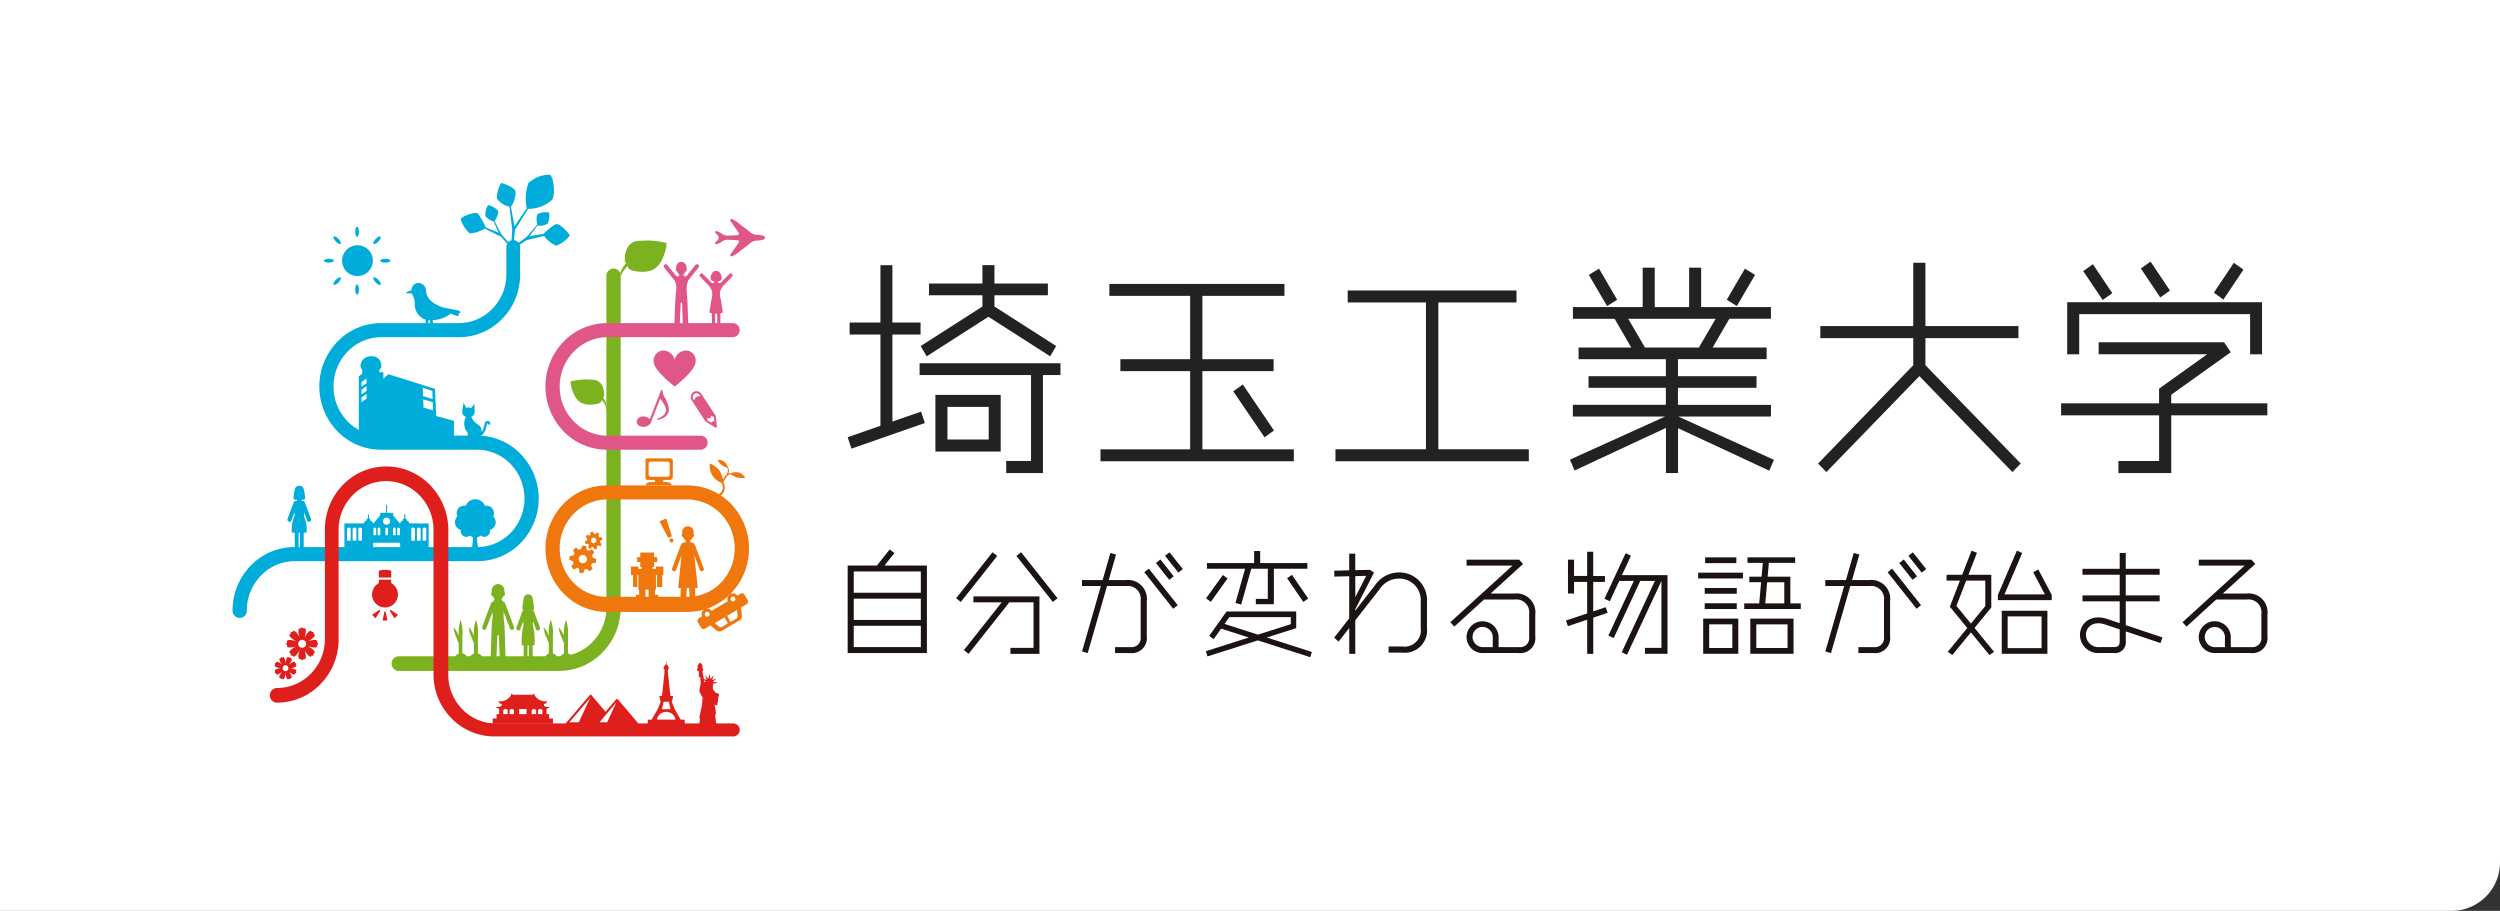 <svg xmlns="http://www.w3.org/2000/svg" xmlns:xlink="http://www.w3.org/1999/xlink" width="258" height="94" viewBox="0 0 258 94">
  <rect x="0" y="0" width="258" height="94" fill="#333333" stroke="none"/>
  <defs>
    <clipPath id="clip-path">
      <rect id="長方形_199" data-name="長方形 199" width="146.521" height="11.126" fill="none"/>
    </clipPath>
  </defs>
  <g id="logo" transform="translate(-4 -21)">
    <path id="長方形_200" data-name="長方形 200" d="M0,0H258a0,0,0,0,1,0,0V89a5,5,0,0,1-5,5H0a0,0,0,0,1,0,0V0A0,0,0,0,1,0,0Z" transform="translate(4 21)" fill="#fff"/>
    <g id="logo-2" data-name="logo">
      <g id="mark" transform="translate(28.001 39)">
        <path id="パス_1" data-name="パス 1" d="M150.219,118.2H133.7a.756.756,0,0,1,0-1.512h16.514a4.791,4.791,0,0,0,3.462-1.473,5.049,5.049,0,0,0,1.436-3.553V77.44a.737.737,0,1,1,1.473,0v34.221a6.586,6.586,0,0,1-1.867,4.623,6.245,6.245,0,0,1-4.5,1.914" transform="translate(-116.533 -66.959)" fill="#7cb220"/>
        <path id="パス_2" data-name="パス 2" d="M29.733,75.537a6.228,6.228,0,0,0-4.5-1.895H15.316a4.822,4.822,0,0,1-3.463-1.492,5.083,5.083,0,0,1-1.434-3.563,5.155,5.155,0,0,1,1.434-3.594,4.845,4.845,0,0,1,3.463-1.512h8a6.193,6.193,0,0,0,4.5-1.88,6.49,6.49,0,0,0,1.857-4.587V54.223a.709.709,0,1,0-1.415,0v2.792a5.068,5.068,0,0,1-1.455,3.548,4.845,4.845,0,0,1-3.483,1.466h-8a6.257,6.257,0,0,0-4.5,1.92,6.652,6.652,0,0,0,0,9.239,6.24,6.24,0,0,0,4.5,1.907h9.913a4.813,4.813,0,0,1,3.463,1.481,5.115,5.115,0,0,1,0,7.1,4.8,4.8,0,0,1-3.463,1.465H6.371a6.258,6.258,0,0,0-4.5,1.924A6.593,6.593,0,0,0,0,91.7a.749.749,0,0,0,.737.759.745.745,0,0,0,.736-.755,5.152,5.152,0,0,1,1.434-3.593,4.842,4.842,0,0,1,3.463-1.512H25.228a6.21,6.21,0,0,0,4.5-1.874,6.584,6.584,0,0,0,0-9.184" transform="translate(-0.001 -46.685)" fill="#00acd9"/>
        <path id="パス_3" data-name="パス 3" d="M280.327,254.91a6.234,6.234,0,0,0-4.506-1.9h-8.273a6.243,6.243,0,0,0-4.506,1.9,6.668,6.668,0,0,0,0,9.244,6.254,6.254,0,0,0,4.506,1.913h8.273a6.249,6.249,0,0,0,4.506-1.918,6.661,6.661,0,0,0,0-9.238m-1.036,8.147a4.82,4.82,0,0,1-3.47,1.45h-8.273a4.777,4.777,0,0,1-3.459-1.45,5.019,5.019,0,0,1-1.436-3.544,5.071,5.071,0,0,1,1.436-3.567,4.816,4.816,0,0,1,3.459-1.488h8.273a4.842,4.842,0,0,1,3.47,1.494,5.141,5.141,0,0,1,0,7.105" transform="translate(-228.892 -220.915)" fill="#f0770d"/>
        <path id="パス_4" data-name="パス 4" d="M280.5,120.968H267.547a6.261,6.261,0,0,0-4.506,1.921,6.661,6.661,0,0,0,0,9.238,6.248,6.248,0,0,0,4.506,1.907h9.644a.726.726,0,1,0,0-1.453h-9.644a4.819,4.819,0,0,1-3.459-1.491,5.073,5.073,0,0,1-1.436-3.564,5.141,5.141,0,0,1,1.436-3.594,4.841,4.841,0,0,1,3.459-1.513H280.5a.726.726,0,1,0,0-1.452" transform="translate(-228.892 -105.623)" fill="#e15689"/>
        <path id="パス_5" data-name="パス 5" d="M78.878,264.1H54.384a4.784,4.784,0,0,1-3.437-1.5,5.078,5.078,0,0,1-1.409-3.578v-14.9a6.61,6.61,0,0,0-1.891-4.625,6.294,6.294,0,0,0-4.517-1.913,6.213,6.213,0,0,0-4.481,1.913,6.562,6.562,0,0,0-1.843,4.625v11.3a5.1,5.1,0,0,1-1.464,3.555,4.835,4.835,0,0,1-3.478,1.466.756.756,0,0,0-.743.761.742.742,0,0,0,.733.755,6.249,6.249,0,0,0,4.5-1.918,6.571,6.571,0,0,0,1.864-4.619v-11.3a5.045,5.045,0,0,1,1.434-3.55,4.8,4.8,0,0,1,6.925,0,5.045,5.045,0,0,1,1.434,3.55v14.9a6.445,6.445,0,0,0,1.866,4.564,6.191,6.191,0,0,0,4.5,1.857H78.878a.673.673,0,1,0,0-1.34" transform="translate(-27.275 -207.444)" fill="#df1f1c"/>
        <path id="パス_6" data-name="パス 6" d="M328.3,54.029a8.243,8.243,0,0,0-3.249-.176c-.4.121-1.09.561-1.069,1.939a.407.407,0,0,0,.157.322l-.032.025a2.31,2.31,0,0,0-.615,1.08c0,.038.049.268.049.268a3.349,3.349,0,0,1,.745-1.1c.016.17.124.413.572.507,1.657.339,2.563-.151,3.049-1.342a4.582,4.582,0,0,0,.394-1.526" transform="translate(-283.5 -46.946)" fill="#7cb220"/>
        <path id="パス_7" data-name="パス 7" d="M93.007,60.831a1.587,1.587,0,1,0-1.546-1.586,1.566,1.566,0,0,0,1.546,1.586" transform="translate(-80.155 -50.345)" fill="#00acd9"/>
        <path id="パス_8" data-name="パス 8" d="M102.4,42.987c0-.292.088-.528.194-.528s.194.236.194.528-.088.528-.194.528-.194-.236-.194-.528" transform="translate(-89.744 -37.073)" fill="#00acd9"/>
        <path id="パス_9" data-name="パス 9" d="M102.4,90.062c0-.294.088-.529.194-.529s.194.236.194.529-.088.528-.194.528-.194-.237-.194-.528" transform="translate(-89.744 -78.176)" fill="#00acd9"/>
        <path id="パス_10" data-name="パス 10" d="M123.853,68.6c.283,0,.515.088.515.2s-.232.2-.515.2-.518-.088-.518-.2.232-.2.518-.2" transform="translate(-108.089 -59.897)" fill="#00acd9"/>
        <path id="パス_11" data-name="パス 11" d="M76.777,68.6c.283,0,.515.088.515.2s-.232.2-.515.2-.515-.088-.515-.2.231-.2.515-.2" transform="translate(-66.835 -59.897)" fill="#00acd9"/>
        <path id="パス_12" data-name="パス 12" d="M117.714,50.631c.2-.206.424-.311.5-.233s-.027.307-.227.513-.426.311-.5.234.027-.307.229-.514" transform="translate(-102.941 -43.983)" fill="#00acd9"/>
        <path id="パス_13" data-name="パス 13" d="M84.426,83.917c.2-.205.426-.31.5-.234s-.026.309-.228.514-.426.311-.5.234.027-.307.227-.514" transform="translate(-73.77 -73.046)" fill="#00acd9"/>
        <path id="パス_14" data-name="パス 14" d="M84.7,50.631c-.2-.206-.426-.311-.5-.233s.026.307.228.513.425.311.5.234-.027-.307-.227-.514" transform="translate(-73.77 -43.983)" fill="#00acd9"/>
        <path id="パス_15" data-name="パス 15" d="M117.986,83.917c-.2-.205-.426-.31-.5-.234s.027.309.229.514.424.311.5.234-.027-.307-.227-.514" transform="translate(-102.941 -73.046)" fill="#00acd9"/>
        <path id="パス_16" data-name="パス 16" d="M354.921,143.228a1.254,1.254,0,0,0-1.171.932,1.274,1.274,0,0,0-1.171-.932,1.046,1.046,0,0,0-.971,1.312c.162.887,2.148,2.409,2.148,2.409s1.97-1.521,2.126-2.409a1.042,1.042,0,0,0-.961-1.312" transform="translate(-308.123 -125.058)" fill="#e15689"/>
        <path id="パス_17" data-name="パス 17" d="M285.78,426.151l-2.045-2.409a.168.168,0,0,0-.086-.033.151.151,0,0,0-.081.033l-1.1,1.285-1.463-1.72a.113.113,0,0,0-.167,0l-2.418,2.845a.11.11,0,0,0-.022.126.121.121,0,0,0,.1.066h7.189a.117.117,0,0,0,.086-.193m-6.066-.039h-.971l2.153-2.525Zm2.925,0h-.793l1.754-2.062Z" transform="translate(-243.976 -369.575)" fill="#df1f1c"/>
        <path id="パス_18" data-name="パス 18" d="M285.389,168.715a.131.131,0,0,1-.022-.019.33.33,0,0,0,.13-.259c.011-1.108-.54-1.461-.863-1.56a6.64,6.64,0,0,0-2.617.143,3.517,3.517,0,0,0,.324,1.229c.383.959,1.117,1.351,2.445,1.078.362-.074.453-.267.464-.405a1.716,1.716,0,0,1,.48,1.2,1.625,1.625,0,0,0-.34-1.408" transform="translate(-247.148 -145.649)" fill="#7cb220"/>
        <path id="パス_19" data-name="パス 19" d="M347.278,231h-2.385c-.119,0-.178.083-.178.2v1.747c0,.127.059.281.178.281h.8v.22h-.416c-.291,0-.529.116-.529.336h2.666c0-.221-.237-.336-.523-.336h-.335v-.22h.718a.313.313,0,0,0,.264-.281V231.2c0-.121-.14-.2-.264-.2m-.065,1.67a.22.22,0,0,1-.216.226H345.26a.22.22,0,0,1-.216-.226v-1.113a.219.219,0,0,1,.216-.221H347a.219.219,0,0,1,.216.221Z" transform="translate(-302.103 -201.699)" fill="#f0770d"/>
        <path id="パス_20" data-name="パス 20" d="M401.2,233.564a1.405,1.405,0,0,0-.734.088.8.8,0,0,0-.27.06h0a.736.736,0,0,0-.076-.706,1.179,1.179,0,0,0-.324-.512.936.936,0,0,0-.723-.2,1.487,1.487,0,0,0,.944.772c.259.171.005.716.005.716a.042.042,0,0,1-.005.028.982.982,0,0,0-.275.314c-.038.077-.07.138-.1.187a3.836,3.836,0,0,0-.324-.86,2.443,2.443,0,0,0-1.042-.8,1.857,1.857,0,0,0,1.176,1.99.759.759,0,0,1-.016.97,1.344,1.344,0,0,1-.243.254c.005.011.178.121.178.121.038-.033.081-.066.119-.1a1.027,1.027,0,0,0,.3-.992h0c0-.006,0-.006-.011-.006a.906.906,0,0,0-.1-.3,1.756,1.756,0,0,1,.124-.237,1.926,1.926,0,0,1,.227-.347l.005-.005a.446.446,0,0,1,.443-.2,1.788,1.788,0,0,0,1.452.32,1.174,1.174,0,0,0-.739-.551" transform="translate(-349.022 -202.822)" fill="#f0770d"/>
        <path id="パス_21" data-name="パス 21" d="M194.451,187.568a.269.269,0,0,0-.3.094c-.167.226-.127.689-.407,1.044a.783.783,0,0,0-.343-.758,1.593,1.593,0,0,1-.715-.821.561.561,0,0,0,.34-.6v-.741l-.367.463a.592.592,0,0,0-.5-.044l-.283-.532-.086.642c-.148.548.13.744.345.813a1.474,1.474,0,0,0,.005,1.417.608.608,0,0,1,.167.573c0,.011,1.3.008,1.32,0,.359-.146.567-.733.6-.912.035-.218.078-.361.124-.38.1-.041.057.1.167.127a.1.1,0,0,0,.13-.072.286.286,0,0,0-.2-.306" transform="translate(-168.049 -162.118)" fill="#00acd9"/>
        <path id="パス_22" data-name="パス 22" d="M239.372,344.994l-.637-1.7a.212.212,0,0,0-.076-.1c.065-.022.108-.088.1-.2a8.129,8.129,0,0,0-.151-1.086.469.469,0,0,0-.9,0,8.129,8.129,0,0,0-.151,1.086c-.005.116.038.182.1.2a.263.263,0,0,0-.081.1l-.631,1.7a.24.24,0,0,0,.119.3.206.206,0,0,0,.275-.127l.308-.81.032.352a6.848,6.848,0,0,0-.183,2.122h.194v1.383h.394v-1.383h.14v1.383h.394v-1.383h.189a6.671,6.671,0,0,0-.178-2.122l.032-.352.3.81a.213.213,0,0,0,.281.127.24.24,0,0,0,.119-.3" transform="translate(-207.649 -298.238)" fill="#7cb220"/>
        <path id="パス_23" data-name="パス 23" d="M356.652,280.236a.058.058,0,0,0-.032.083l.842,1.6a.067.067,0,0,0,.086.033l.264-.121a.062.062,0,0,0,.038-.083l-.545-1.73a.054.054,0,0,0-.081-.028Z" transform="translate(-312.527 -244.462)" fill="#f0770d"/>
        <path id="パス_55" data-name="パス 55" d="M.208,0h0a.2.2,0,0,1,.2.209h0A.214.214,0,0,1,.2.421.2.2,0,0,1,0,.212H0A.213.213,0,0,1,.208,0Z" transform="translate(45.018 37.654) rotate(-23.126)" fill="#f0770d"/>
        <path id="パス_24" data-name="パス 24" d="M340.1,175.3a1.6,1.6,0,0,0,.237.728,3.147,3.147,0,0,1,.394.948,1.032,1.032,0,0,1-.011.617,1.124,1.124,0,0,1-.48.529,2.278,2.278,0,0,1-.653.248l-.038-.113a.944.944,0,0,1,.086-.041,1.726,1.726,0,0,0,.55-.309.894.894,0,0,0,.259-.353c.113-.3-.059-.711-.572-1.4l-.9,2.326c-.1.262-.119.284-.227.378a.943.943,0,0,1-.934.157.522.522,0,0,1-.329-.306.513.513,0,0,1,0-.336.635.635,0,0,1,.534-.364,1.045,1.045,0,0,1,.426.041,1.828,1.828,0,0,1,.237.132.389.389,0,0,1,.13.108l1.166-3.034Z" transform="translate(-295.743 -153.023)" fill="#e15689"/>
        <path id="パス_25" data-name="パス 25" d="M283.954,303.7l.038-.408-.356-.127a1.019,1.019,0,0,0-.065-.237l.227-.309-.243-.314-.329.165a1.158,1.158,0,0,0-.227-.127l-.043-.38-.394-.044-.124.358a1.1,1.1,0,0,0-.237.072l-.3-.226-.308.248.162.353a1.01,1.01,0,0,0-.113.215l-.383.055-.038.4.372.138a1.1,1.1,0,0,0,.065.215l-.243.325.248.32.367-.188a.6.6,0,0,0,.183.1l.043.419.4.05.135-.4a.834.834,0,0,0,.2-.061l.318.265.308-.254-.173-.375a.7.7,0,0,0,.108-.2Zm-.917-.325a.429.429,0,1,1-.378-.485.432.432,0,0,1,.378.485" transform="translate(-246.462 -263.617)" fill="#f0770d"/>
        <path id="パス_26" data-name="パス 26" d="M295.714,291.6l.227-.116-.054-.265-.259.006a.484.484,0,0,0-.086-.138l.076-.231-.221-.138-.167.176a.417.417,0,0,0-.162-.028l-.113-.221-.248.055v.248c-.043.033-.092.066-.135.1l-.232-.077-.124.226.173.182a.51.51,0,0,0-.022.154l-.221.121.054.253h.264l.081.116-.076.259.221.138.184-.2a.579.579,0,0,0,.135.022l.124.248.248-.066v-.276a.826.826,0,0,0,.108-.088l.259.088.13-.226-.189-.188a.421.421,0,0,0,.027-.143m-.61.237a.282.282,0,0,1-.335-.209.288.288,0,0,1,.205-.347.274.274,0,0,1,.335.209.289.289,0,0,1-.205.347" transform="translate(-257.78 -253.778)" fill="#f0770d"/>
        <path id="パス_27" data-name="パス 27" d="M335.173,309.055v.231h-.351V309.1h.146v-.518h.329v-.5h-.329v-.474h-1.414v.474h-.329v.5h.329v.518h.14v.187h-.345v-.231h-.761v.887h.216v1.229h.437v-1.229h.108v1.494h.086v.524h-.329v.331h.982v-.854h.324v.854h.982v-.331h-.324v-.524h.1v-1.494h.108v1.229h.545v-1.229h.108v-.887Z" transform="translate(-291.476 -268.587)" fill="#f0770d"/>
        <path id="パス_28" data-name="パス 28" d="M392.006,80.656a1.485,1.485,0,0,1,.286-.619l.95-.97a.215.215,0,0,0,0-.291.192.192,0,0,0-.281,0l-.8.817h0c-.211.219-.318.1-.345.055l-.016-.072c.022-.016.043-.036.07-.058a.326.326,0,0,0,.259-.153c.157-.218-.113-.679-.113-.679a.484.484,0,0,0-.826,0s-.27.462-.113.679a.326.326,0,0,0,.259.153.645.645,0,0,0,.07.058l-.016.076c-.027.041-.13.156-.335-.048l-.815-.827a.192.192,0,0,0-.281,0,.215.215,0,0,0,0,.291l.891.915v-.006a.009.009,0,0,0,.005.007l.038.039a1.407,1.407,0,0,1,.281.565,1.424,1.424,0,0,1-.005.6v.023c-.092.423-.173.966-.259,1.531,0,0,.043.055.259.091v1.12h.329V82.865h.216v1.091h.329v-1.12c.216-.036.254-.091.254-.091-.1-.637-.178-1.233-.286-1.673a1.386,1.386,0,0,1-.005-.422l.005.005" transform="translate(-341.698 -68.502)" fill="#e15689"/>
        <path id="パス_29" data-name="パス 29" d="M405.208,39.675l1.311-1.027a1.205,1.205,0,0,1,.577-.221c.534-.029.89-.079.89-.3s-.356-.272-.89-.3a1.205,1.205,0,0,1-.577-.221l-1.311-1.026a2.551,2.551,0,0,0-.68-.39c-.108,0-.167.123-.065.274l.783,1.112c.1.151.043.282-.14.291l-.955.048a1.087,1.087,0,0,1-.6-.183l-.1-.074a1.039,1.039,0,0,0-.513-.2c-.135,0-.14.107-.011.238l.178.184a.35.35,0,0,1,.1.243s0,0,.005,0-.005,0-.005.005a.347.347,0,0,1-.1.242l-.178.184c-.13.131-.124.239.011.239a1.042,1.042,0,0,0,.513-.2l.1-.073a1.082,1.082,0,0,1,.6-.183l.955.047c.183.009.243.14.14.291l-.783,1.112c-.1.151-.043.271.065.275a2.592,2.592,0,0,0,.68-.391" transform="translate(-353.041 -31.597)" fill="#e15689"/>
        <path id="パス_30" data-name="パス 30" d="M36.751,393.809a.042.042,0,0,0-.025-.005h.016c.4-.039.647-.16.6-.281,0-.005-.045-.044-.052-.05a.148.148,0,0,0,.042-.132.124.124,0,0,0-.118-.061.4.4,0,0,0,0-.077c-.053-.138-.308-.022-.608.221-.007.011-.013.017-.018.017s.005-.006.009-.006c.254-.325.343-.59.229-.639a.345.345,0,0,0-.075,0c0-.044-.02-.11-.059-.121s-.1.011-.125.039c-.008-.005-.045-.044-.055-.055-.129-.05-.231.209-.276.606a.488.488,0,0,0-.005.055c0-.017,0-.039,0-.055-.042-.4-.142-.656-.272-.606-.011.011-.047.05-.055.055a.126.126,0,0,0-.125-.044.133.133,0,0,0-.059.121h-.076c-.112.044-.027.309.221.628-.31-.254-.565-.347-.61-.226a.4.4,0,0,0,0,.077.116.116,0,0,0-.118.06.137.137,0,0,0,.041.127c-.007.006-.047.039-.052.055-.053.132.2.237.586.281a.039.039,0,0,0,.025.006h-.015c-.4.044-.648.165-.6.281,0,.011.045.044.051.06a.128.128,0,0,0-.042.121.142.142,0,0,0,.119.066.364.364,0,0,0,0,.072c.053.138.308.027.608-.221.007-.005.012-.005.02-.011s-.007.006-.01.006c-.254.325-.343.59-.231.634a.342.342,0,0,0,.076.006c0,.039.02.1.059.116a.113.113,0,0,0,.125-.039.384.384,0,0,0,.055.055c.13.05.231-.209.277-.6,0-.022,0-.044.005-.06,0,.017,0,.038,0,.06.042.392.142.651.272.6a.387.387,0,0,0,.055-.055.142.142,0,0,0,.125.05.15.15,0,0,0,.06-.127.351.351,0,0,0,.076,0c.112-.044.028-.309-.221-.628.31.253.566.347.61.231a.526.526,0,0,0,0-.083.113.113,0,0,0,.119-.055.134.134,0,0,0-.041-.127c.007-.011.047-.044.051-.06.054-.127-.2-.231-.585-.281m-.251.116a.3.3,0,0,1-.391.16.313.313,0,0,1-.161-.4.3.3,0,0,1,.391-.165.317.317,0,0,1,.16.408" transform="translate(-30.763 -342.845)" fill="#df1f1c"/>
        <path id="パス_31" data-name="パス 31" d="M48.093,370.167c0-.055-.065-.116-.119-.138a.555.555,0,0,0,.037-.1c0-.171-.373-.193-.905-.033-.007,0-.013.011-.02.011a.108.108,0,0,1,.029-.022c.464-.259.738-.529.6-.673-.011-.016-.08-.038-.094-.05a.182.182,0,0,0-.013-.182.177.177,0,0,0-.181-.011.6.6,0,0,0-.044-.1c-.115-.127-.4.132-.664.634,0,.005-.007.016-.011.022,0-.017.007-.028.01-.039.147-.518.154-.91-.038-.91a.618.618,0,0,0-.1.039c-.019-.061-.08-.127-.137-.127s-.119.066-.138.127a.6.6,0,0,0-.1-.039c-.166-.011-.192.369-.038.915-.264-.491-.545-.75-.66-.623a.661.661,0,0,0-.043.1.177.177,0,0,0-.181.011.182.182,0,0,0-.013.182c-.015.011-.084.034-.1.05-.136.143.138.414.6.673.024.011.047.028.07.039a.237.237,0,0,1-.076-.027c-.509-.149-.89-.154-.89.05a.973.973,0,0,0,.036.1.171.171,0,0,0-.119.132.2.2,0,0,0,.119.149.593.593,0,0,0-.036.093c0,.171.373.2.906.044a.018.018,0,0,1,.019-.011c-.01.011-.02.011-.03.017-.463.264-.737.535-.6.672a.575.575,0,0,0,.1.044.2.2,0,0,0,.013.193.192.192,0,0,0,.181.011.431.431,0,0,0,.043.094c.115.121.4-.132.665-.628,0-.006.006-.017.009-.022,0,.017-.006.022-.009.033-.146.524-.154.915.038.915a.32.32,0,0,0,.1-.039c.019.061.081.127.138.127s.118-.066.138-.127a.327.327,0,0,0,.1.039c.165,0,.192-.374.038-.915.264.49.545.738.659.617a.4.4,0,0,0,.044-.094.192.192,0,0,0,.181-.011.2.2,0,0,0,.013-.193.568.568,0,0,0,.094-.044c.136-.138-.138-.408-.6-.672a.216.216,0,0,0-.069-.034l.076.017c.509.154.89.16.89-.039a.846.846,0,0,0-.037-.1.179.179,0,0,0,.119-.143m-1.645.425a.415.415,0,0,1-.411-.419.411.411,0,1,1,.411.419" transform="translate(-39.265 -321.743)" fill="#df1f1c"/>
        <path id="パス_32" data-name="パス 32" d="M350.387,402.267h-.3a.128.128,0,0,1-.086-.05l-.556-.976a.59.59,0,0,1-.049-.1l-.291-.728c-.005-.028-.005-.055.016-.055s.022-.022.027-.05l.092-.425c.005-.033-.011-.06-.043-.06h-.167a.06.06,0,0,1-.065-.05l-.248-2.3c0-.033-.005-.072-.005-.089V397.3l-.011-.143a.24.24,0,0,1,.032-.094l.016-.016a.133.133,0,0,1,.016-.033.1.1,0,0,0,.054-.071c0-.028-.016-.05-.027-.05s-.022-.011-.022-.022v-.016a.375.375,0,0,0-.167-.259.125.125,0,0,1-.043-.088v-.187c0-.033-.011-.06-.027-.06s-.027.028-.027.06v.187a.132.132,0,0,1-.049.094.359.359,0,0,0-.156.254v.016a.025.025,0,0,1-.027.022c-.016,0-.027.022-.027.05a.1.1,0,0,0,.054.071.132.132,0,0,1,.016.033l.011.016a.141.141,0,0,1,.032.094l-.005.143v.082c0,.017-.005.056-.005.089l-.248,2.3a.06.06,0,0,1-.065.05h-.167a.044.044,0,0,0-.043.06l.086.425c.005.027.022.05.038.05s.016.027.011.055l-.291.728c-.011.028-.032.071-.049.1l-.561.976a.105.105,0,0,1-.076.05h-.3a.058.058,0,0,0-.049.055v.331a.06.06,0,0,0,.049.06h3.708a.056.056,0,0,0,.054-.06v-.331a.054.054,0,0,0-.054-.055m-2.121-1.852h.534l.173.772h-.89Zm-.7,1.846a.98.98,0,0,1,1.927,0Z" transform="translate(-303.782 -345.995)" fill="#df1f1c"/>
        <path id="パス_33" data-name="パス 33" d="M48.21,256.754l-.634-1.7a.211.211,0,0,0-.233-.143h-.1l-.006-.132c.129.027.374.044.366-.2a5.657,5.657,0,0,0-.151-.926.434.434,0,0,0-.445-.3H47a.433.433,0,0,0-.445.3,5.628,5.628,0,0,0-.152.926c-.009.243.237.226.366.2l-.007.132h-.1a.21.21,0,0,0-.232.143l-.634,1.7a.242.242,0,0,0,.118.3.213.213,0,0,0,.28-.132l.3-.81.031.32a3.476,3.476,0,0,0-.289,1.753h.3v1.571h.393v-1.571h.137v1.571h.393v-1.571h.3a3.379,3.379,0,0,0-.29-1.725l.033-.347.3.81a.212.212,0,0,0,.279.132.242.242,0,0,0,.119-.3" transform="translate(-40.117 -221.214)" fill="#00acd9"/>
        <path id="パス_34" data-name="パス 34" d="M363.592,71.436a.208.208,0,0,0-.3.032l-.874,1.087a.321.321,0,0,1-.194.1h0a.157.157,0,0,1-.151-.131l-.022-.078a.543.543,0,0,0,.211-.3.207.207,0,0,0,.156-.2.214.214,0,0,0-.065-.15.2.2,0,0,0,.011-.059.525.525,0,1,0-1.042,0,.2.2,0,0,0,.011.059.214.214,0,0,0-.065.15.207.207,0,0,0,.157.2.565.565,0,0,0,.21.3l-.005.021c-.011.052-.049.189-.173.189a.355.355,0,0,1-.189-.1l-.869-1.086a.209.209,0,0,0-.3-.032.219.219,0,0,0-.027.3l.88,1.094h0l.183.237a1.534,1.534,0,0,1,.151,1.112h0l-.07.973-.092,2.423h.556l.1-2.231h.13L362,77.576h.561l-.092-2.423-.076-.992a2.452,2.452,0,0,1,.183-1.147l.157-.187h0v0l.88-1.094a.223.223,0,0,0-.022-.3" transform="translate(-315.529 -62.12)" fill="#e15689"/>
        <path id="パス_35" data-name="パス 35" d="M383.212,176.361a.607.607,0,0,0-.448.091.641.641,0,0,0-.248.389.6.6,0,0,0,.092.46l1.4,2.15a.059.059,0,0,0,.032.031l1.009.628a.088.088,0,0,0,.1-.005.077.077,0,0,0,.049-.063.036.036,0,0,0,0-.033l-.1-1.075a.331.331,0,0,1-.022-.044l-1.484-2.268a.613.613,0,0,0-.383-.259m.988,2.982.049-.237.194.039a.1.1,0,0,0,.124-.08l.032-.182.3.132.038.4a.482.482,0,0,0-.3.19Zm-.772-2.607.07.113a.588.588,0,0,0-.4.1.605.605,0,0,0-.243.356l-.076-.116h0a.4.4,0,0,1-.059-.3.368.368,0,0,1,.167-.256.391.391,0,0,1,.291-.063.414.414,0,0,1,.254.174" transform="translate(-335.22 -153.98)" fill="#e15689"/>
        <path id="パス_36" data-name="パス 36" d="M223.006,425.035v-.452h-.27V424s.259.022.3-.16c0,0,.005-.016-.022-.016a.728.728,0,0,1-.54-.1v-.21a.291.291,0,0,0,.324-.259s0-.022-.038,0a1.283,1.283,0,0,1-.815-.182,1.432,1.432,0,0,1-.459-.468s.027-.115-.027-.127c0,0-.027-.022-.07.028l-.065.071h-2.067l-.065-.071c-.043-.05-.07-.028-.07-.028-.059.011-.032.127-.032.127a1.392,1.392,0,0,1-.453.468,1.287,1.287,0,0,1-.815.182c-.038-.022-.038,0-.038,0a.289.289,0,0,0,.324.259v.21a.728.728,0,0,1-.54.1c-.027,0-.022.016-.022.016.038.182.3.16.3.16v.579h-.264v.452h-.4v.54H223.4v-.54Zm-4.274-.452h-.453V424.2c0-.077.1-.143.227-.143s.227.066.227.143Zm.648,0h-.453V424.2c0-.077.1-.143.221-.143s.232.066.232.143Zm1.3,0h-.772v-.524h.772Zm.982,0h-.453V424.2c0-.077.1-.143.227-.143s.227.066.227.143Zm.648,0h-.453V424.2h0c0-.077.1-.143.227-.143s.227.066.227.143Z" transform="translate(-190.337 -368.883)" fill="#df1f1c"/>
        <path id="パス_37" data-name="パス 37" d="M389.71,400.106a3.021,3.021,0,0,0-.232-.3c-.054-.071-.005-.419-.005-.518a.325.325,0,0,0-.005-.066l.48-.1c.011-.005.011-.005,0-.011l-.47-.094c-.011,0-.016,0-.005-.016l.345-.309c.016-.006.005-.006,0-.006l-.416.144c-.005,0-.011,0-.011-.011l.156-.468c0-.011,0-.011-.011-.005l-.308.369a.013.013,0,0,1-.022-.011l-.1-.523c0-.006-.011-.006-.011,0l-.1.523c-.005.016-.011.016-.016.011l-.313-.369c-.005-.005-.016-.005-.005.005l.151.468c.005.011,0,.011-.011.011l-.275-.1-.151-.838h.081v-.264h-.135a.274.274,0,0,0,.086-.2c0-.154-.259-.4-.259-.4s-.27.248-.27.4a.274.274,0,0,0,.086.2h-.135v.264h.184v.645h.135c.011.138.038.337.049.436a.775.775,0,0,1,0,.248s-.14.711-.14.755a2.966,2.966,0,0,0,.351.645l-.081.865s-.135.584-.275,1.279l.081.05s-.038.32-.081.557l1.759.011-.113-.859a1.36,1.36,0,0,0,.081-.336l-.14-.821s.232.121.264.088a4.326,4.326,0,0,0,.1-.717l.108-.441a1.583,1.583,0,0,0-.41-.187M388.738,399c.011,0,.005.016,0,.016l-.151.034-.038-.215Z" transform="translate(-339.893 -346.657)" fill="#df1f1c"/>
        <path id="パス_38" data-name="パス 38" d="M370.116,290.587l-.88-2.343c-.005,0-.005-.005-.005-.016a.8.8,0,0,0-.119-.209,2.553,2.553,0,0,0-.378-.121l-.027-.149a.649.649,0,0,0,.254-.347.236.236,0,0,0,.173-.232.216.216,0,0,0-.07-.171.093.093,0,0,0,.016-.066.593.593,0,1,0-1.176,0,.093.093,0,0,0,.016.066.216.216,0,0,0-.07.171.236.236,0,0,0,.173.232.628.628,0,0,0,.254.347l-.022.149a2.435,2.435,0,0,0-.383.121.767.767,0,0,0-.113.2c-.005.005-.005.017-.011.022l-.88,2.343a.237.237,0,0,0,.113.3.234.234,0,0,0,.3-.132l.55-1.483-.345,3.379h.275l-.032,1.119h.6l.043-1.119h.248l.049,1.119h.594l-.032-1.119h.275l-.345-3.379.55,1.483a.236.236,0,0,0,.3.132.232.232,0,0,0,.113-.3" transform="translate(-321.501 -249.95)" fill="#f0770d"/>
        <path id="パス_39" data-name="パス 39" d="M200.21,5.129c-.273-.039-1.168.786-1.379,1l-1.452.246.847-1.114c.005.007.008.014.016.019a1.491,1.491,0,0,0,1-.2,1.8,1.8,0,0,0,.151-1.146,1.819,1.819,0,0,0-1.168.164c-.148.12-.135.8-.04,1.077l-1.1,1.27-1.371,1.009.162-1.719,1.365-2.18a3.633,3.633,0,0,0,2.483-.953c.343-.528.154-2.364-.24-2.571a3.254,3.254,0,0,0-2.215.857,4.76,4.76,0,0,0-.17,2.609c-.4.56-.988,1.44-1.271,1.857l-.364-2.028s.013,0,.016-.006a2.71,2.71,0,0,0,.467-1.545c-.21-.568-1.468-.9-1.495-.886a2.874,2.874,0,0,0-.421,1.634,2.283,2.283,0,0,0,1.282.812l.283,2.325-.1,1.68-1.02-1.174a.114.114,0,0,0-.038-.047c-.038-.074-.407-.829-.667-1.32.189-.2.461-.868.364-1.04a1.857,1.857,0,0,0-1.031-.592,1.806,1.806,0,0,0-.27,1.124,1.545,1.545,0,0,0,.855.563c.154.373.37.873.494,1.157l-1.325-.545c-.067-.185-.658-1.424-.944-1.493a2.944,2.944,0,0,0-1.651.6,3.276,3.276,0,0,0,.944,1.514,3.268,3.268,0,0,0,1.549-.5c.572.3,1.7.845,1.7.845l1.009,1.17s.008.007.016.011.243.047.256.047a.109.109,0,0,0,.057-.019l1.284-.857,1.805-.434a3.282,3.282,0,0,0,1.241,1.012,3.187,3.187,0,0,0,1.419-1.055c-.016-.121-.847-1.107-1.328-1.177" transform="translate(-166.737 0)" fill="#00acd9"/>
        <path id="パス_40" data-name="パス 40" d="M185.41,365.88v-1.857a4,4,0,0,0-.186-1.6,4,4,0,0,0-.186,1.6v.039a2.858,2.858,0,0,0-.532-.871,2.756,2.756,0,0,0,.3,1.058,3.217,3.217,0,0,0,.227.585V365.9a.734.734,0,0,0-.451.5c0,.182.308.336.688.336s.667-.154.667-.336a.631.631,0,0,0-.532-.518" transform="translate(-161.692 -316.449)" fill="#7cb220"/>
        <path id="パス_41" data-name="パス 41" d="M198.084,365.88v-1.857a3.836,3.836,0,0,0-.208-1.6,3.785,3.785,0,0,0-.208,1.6v.039a2.615,2.615,0,0,0-.534-.871,2.723,2.723,0,0,0,.3,1.058c.005.017.138.359.232.585V365.9a.7.7,0,0,0-.459.5c0,.182.31.336.693.336s.691-.154.691-.336a.726.726,0,0,0-.51-.518" transform="translate(-172.759 -316.449)" fill="#7cb220"/>
        <path id="パス_42" data-name="パス 42" d="M260.592,365.88v-1.857a3.712,3.712,0,0,0-.216-1.6,3.914,3.914,0,0,0-.205,1.6v.039a2.566,2.566,0,0,0-.534-.871,2.851,2.851,0,0,0,.308,1.058c0,.017.14.359.227.585V365.9a.7.7,0,0,0-.453.5c0,.182.308.336.685.336s.7-.154.7-.336a.731.731,0,0,0-.507-.518" transform="translate(-227.535 -316.449)" fill="#7cb220"/>
        <path id="パス_43" data-name="パス 43" d="M273.645,366.2a.878.878,0,0,0-.437-.32v-1.857a3.76,3.76,0,0,0-.21-1.6,3.915,3.915,0,0,0-.205,1.6v.039a2.625,2.625,0,0,0-.54-.871,2.851,2.851,0,0,0,.308,1.058c.005.017.14.359.232.585V365.9a.837.837,0,0,0-.4.331,12.078,12.078,0,0,0,1.257-.033" transform="translate(-238.593 -316.449)" fill="#7cb220"/>
        <path id="パス_44" data-name="パス 44" d="M123.4,321.756a2.22,2.22,0,0,0-.637-.094,2.253,2.253,0,0,0-.64.094v.7H123.4Z" transform="translate(-107.026 -280.856)" fill="#df1f1c"/>
        <path id="パス_45" data-name="パス 45" d="M118.529,330.2a.16.16,0,0,1-.078-.154V329.8h-1.274v.243a.16.16,0,0,1-.078.154,1.336,1.336,0,1,0,1.43,0" transform="translate(-102.082 -287.971)" fill="#df1f1c"/>
        <path id="パス_46" data-name="パス 46" d="M125.254,356.56l.189-.926h.124l.189.926Z" transform="translate(-109.771 -310.521)" fill="#df1f1c"/>
        <path id="パス_47" data-name="パス 47" d="M116.438,354.688l.769-.518.086.094-.5.788Z" transform="translate(-102.045 -309.24)" fill="#df1f1c"/>
        <path id="パス_48" data-name="パス 48" d="M132.053,354.688l-.766-.518-.092.094.5.788Z" transform="translate(-114.978 -309.24)" fill="#df1f1c"/>
        <path id="パス_49" data-name="パス 49" d="M189.885,266.673a.843.843,0,0,0-.251-.6.775.775,0,0,0-.68-1.108.939.939,0,0,0-.175.022,1.061,1.061,0,0,0-1.983,0,.939.939,0,0,0-.175-.022.763.763,0,0,0-.753.777.724.724,0,0,0,.076.331.845.845,0,0,0-.254.6.824.824,0,0,0,.6.8.7.7,0,0,0-.008.11.583.583,0,0,0,.572.6.544.544,0,0,0,.364-.138.762.762,0,0,0,.316.166h0a5.153,5.153,0,0,1-.054.871c-.011.066-.019.121-.03.182,0,.005.634-.006.634-.006a4.37,4.37,0,0,1-.092-.529,2.6,2.6,0,0,1-.016-.5.931.931,0,0,0,.389-.188.532.532,0,0,0,.362.138.588.588,0,0,0,.577-.6.68.68,0,0,0-.013-.11.824.824,0,0,0,.6-.8" transform="translate(-162.736 -230.781)" fill="#00acd9"/>
        <path id="パス_50" data-name="パス 50" d="M100.09,270.807h-.008a.423.423,0,0,0-.263-.292.1.1,0,0,0,0-.016.22.22,0,0,0-.161-.21v-.358a.055.055,0,1,0-.109,0v.358a.222.222,0,0,0-.161.21.1.1,0,0,0,0,.016.408.408,0,0,0-.262.292h-.008v.038l-.718-.865v-.259h-.618v-.766a.055.055,0,1,0-.109,0v.766h-.606v.248l-.73.877v-.038h-.008a.408.408,0,0,0-.262-.292s0-.011,0-.016a.222.222,0,0,0-.159-.21v-.341a.055.055,0,1,0-.109,0v.341a.22.22,0,0,0-.161.21c0,.005,0,.016,0,.016a.426.426,0,0,0-.263.292H93.371v2.475h2.972V272.8h2.781v.485h2.944v-2.475Zm-6.07,1.78h-.382V271.38c0-.077.086-.143.19-.143s.192.066.192.143Zm.583,0h-.382V271.38c0-.077.085-.143.192-.143s.19.066.19.143Zm.583,0h-.38V271.38h0c0-.077.085-.143.19-.143s.19.066.19.143Zm1.461-.562H96.37v-.645h0a.138.138,0,1,1,.277,0Zm.433,0H96.8v-.645a.138.138,0,1,1,.275,0Zm.791,0H97.6v-.645a.143.143,0,0,1,.138-.143.141.141,0,0,1,.138.143Zm-.138-1.081a.367.367,0,1,1,.356-.369.364.364,0,0,1-.356.369m.93,1.081h-.275v-.645a.138.138,0,1,1,.275,0Zm.434,0h-.278v-.645h0a.139.139,0,1,1,.278,0Zm1.556.562h-.383V271.38h0c0-.077.086-.143.193-.143s.19.066.19.143Zm.583,0h-.383V271.38h0c0-.077.088-.143.192-.143s.192.066.192.143Zm.582,0h-.38V271.38h0c0-.077.086-.143.19-.143s.19.066.19.143Z" transform="translate(-81.829 -234.79)" fill="#00acd9"/>
        <path id="パス_51" data-name="パス 51" d="M113.372,154.164l-.128-2.8-4.811-1.516-.514.463v-.659H107.5v-.306c.216-.05.21-.347.21-.347a.952.952,0,0,0-1.087-.995,1.028,1.028,0,0,0-1.063.942.689.689,0,0,0,.177.447v.4l-.353.287v6.2H115.2v-1.618Zm-7.187-1.794-.526.375v-.491l.526-.372Zm0-.8-.526.378v-.491l.526-.375Zm0-.794-.526.375v-.491l.526-.372Zm5.8.49.989.3.031.852-.988-.3Zm.076,2.028-.032-.852.989.3.032.846Z" transform="translate(-92.356 -129.231)" fill="#00acd9"/>
        <path id="パス_52" data-name="パス 52" d="M211.64,337.716s-.81-2.26-.953-2.519a.044.044,0,0,0-.011-.027,1.543,1.543,0,0,0-.2-.066.623.623,0,0,0-.105-.243.809.809,0,0,0,.17-.292.261.261,0,0,0,.192-.248.264.264,0,0,0-.081-.193.179.179,0,0,0,.016-.077.658.658,0,1,0-1.306,0,.179.179,0,0,0,.016.077.264.264,0,0,0-.081.193.259.259,0,0,0,.189.248.814.814,0,0,0,.173.292,1,1,0,0,0-.121.248.917.917,0,0,0-.175.06c-.07.039-.969,2.547-.969,2.547a.238.238,0,0,0,.116.309.229.229,0,0,0,.291-.138l.65-1.714v.545l-.1,1.037-.1,3.1h.6l.1-2.266h.138l.1,2.266h.6l-.1-3.1-.1-1.037v-.562l.653,1.731a.23.23,0,0,0,.291.138.239.239,0,0,0,.119-.309" transform="translate(-182.616 -291.034)" fill="#7cb220"/>
        <path id="パス_53" data-name="パス 53" d="M150.005,91.1c-.235-.05-1.033-.2-1.527-.3-.807-.273-1.749-.8-1.749-1.824,0-.021-.011-.041-.013-.062v0h0a.818.818,0,0,0-.68-.633.719.719,0,0,0-.8.711.087.087,0,0,1,0,.026,2.041,2.041,0,0,0-.586.265c0,.052.394.072.626.077a.786.786,0,0,0,.076.176h0a1.828,1.828,0,0,1,.216,1l0,0a1.647,1.647,0,0,0,1.125,1.523v.412h.286V92.1l.143.01.054.351h.289l-.054-.354a3.278,3.278,0,0,0,1.883-.673,4.963,4.963,0,0,0,.588.23c.281.069.3-.1.146-.248a.483.483,0,0,0,.059.007c.235.017.27-.252-.081-.329" transform="translate(-126.766 -77.071)" fill="#00acd9"/>
        <path id="パス_54" data-name="パス 54" d="M388.34,344.016l.1.171a.387.387,0,0,0,.232.193.4.4,0,0,0,.264-.066s.448-.264.5-.3c.059.044.572.458.572.458a.674.674,0,0,0,.335.171.739.739,0,0,0,.378-.132l1.678-.992a.491.491,0,0,0,.264-.264.672.672,0,0,0,.016-.37c0-.005-.07-.655-.076-.727.059-.033.534-.309.534-.309a.456.456,0,0,0,.178-.215.343.343,0,0,0-.038-.248l-.049-.083a4.9,4.9,0,0,0-.275-.474.273.273,0,0,0-.378-.1l-.205.116-.146.093a.564.564,0,0,0-.739-.165.6.6,0,0,0-.243.739h0l-1.651.976-.027.016a.571.571,0,0,0-.745-.165.6.6,0,0,0-.237.739l-.1.061-.227.138a.273.273,0,0,0-.124.358c.043.1.135.254.21.392m3.308-2.965a.251.251,0,0,1,.335.1.249.249,0,1,1-.432.248.264.264,0,0,1,.1-.347m-.48,1.951,1-.59.081.523a.418.418,0,0,1-.022.2.376.376,0,0,1-.2.2c-.108.072-.518.3-.518.3Zm-.275.165.351.629s-.4.248-.518.309a.463.463,0,0,1-.264.077.411.411,0,0,1-.178-.083l-.394-.336Zm-1.91-.551a.245.245,0,0,1,.34.1.251.251,0,0,1-.092.342.241.241,0,0,1-.34-.094.275.275,0,0,1,.092-.347" transform="translate(-340.128 -297.468)" fill="#f0770d"/>
      </g>
      <g id="text" transform="translate(91.48 48)">
        <path id="パス_56" data-name="パス 56" d="M526.837,4.055l-2-2.985-1,.708,2.008,2.984Z" transform="translate(-396.33 -0.802)" fill="#222"/>
        <path id="パス_57" data-name="パス 57" d="M549.273,0l-1,.709,2,2.985,1-.709Z" transform="translate(-414.815 -0.001)" fill="#222"/>
        <path id="パス_58" data-name="パス 58" d="M326.946,17.848V16.641h-9.6V14.88h8.111V13.685H317.35V11.925H326.5v-1.2h-5.575l1.727-2.969h4.29V6.552h-7.2V2.487H318.5V6.552h-3.551V2.487h-1.241V6.552h-7.2V7.759h4.3l1.722,2.969h-5.44v1.2H316.1v1.761h-7.982V14.88H316.1v1.761h-9.6v1.207h9.525L306.2,22.295l.48,1.118,9.428-4.391v4.661h1.247V19.049l9.412,4.386.486-1.119-9.882-4.469ZM312.212,7.759h9.023l-1.727,2.969h-5.564Z" transform="translate(-231.662 -1.862)" fill="#222"/>
        <path id="パス_59" data-name="パス 59" d="M117.7,18.159h7.35V16.927H117.7V10.392h8.47V9.159H108.1v1.233h8.338v6.536h-7.2v1.231h7.2v8.068h-9.256v1.232h19.955V26.226H117.7Z" transform="translate(-81.094 -6.858)" fill="#222"/>
        <path id="パス_60" data-name="パス 60" d="M517.035,16.67v5.377h1.241V17.9h17.637v4.144h1.23V16.67Z" transform="translate(-391.181 -12.482)" fill="#222"/>
        <path id="パス_61" data-name="パス 61" d="M317.157,6.1l-1.873-3.209-1.052.639,1.878,3.218Z" transform="translate(-237.744 -2.166)" fill="#222"/>
        <path id="パス_62" data-name="パス 62" d="M375.621,3.532l-1.047-.639L372.7,6.1l1.042.649Z" transform="translate(-281.98 -2.166)" fill="#222"/>
        <path id="パス_63" data-name="パス 63" d="M579.239,3.563l.982.715,2.072-3.088L581.3.483Z" transform="translate(-438.248 -0.362)" fill="#222"/>
        <path id="パス_64" data-name="パス 64" d="M163.48,51.176l3.227,4.742.974-.706-3.214-4.743Z" transform="translate(-123.688 -37.789)" fill="#222"/>
        <path id="パス_65" data-name="パス 65" d="M421.243.445V6.981h-9.59V8.226h9.59v2.8l-9.817,10.141.853.883,9.6-9.9,9.6,9.9.858-.883L422.5,11.02V8.226h9.6V6.981h-9.6V.445Z" transform="translate(-311.277 -0.333)" fill="#222"/>
        <path id="パス_66" data-name="パス 66" d="M518.348,33.119v1.236h11.2l-4.965,3.554v1.514H514.473v1.235h10.114v4.714h-4.2v1.246h5.451V40.659h9.919V39.423h-9.919v-.889l6.142-4.388-.691-1.027Z" transform="translate(-389.247 -24.798)" fill="#222"/>
        <path id="パス_67" data-name="パス 67" d="M217.424,13.091h8.063V11.853H208.069v1.238h8.076V28.238h-9.339v1.237h19.955V28.238h-9.336Z" transform="translate(-156.466 -8.875)" fill="#222"/>
        <path id="パス_68" data-name="パス 68" d="M3.382,1.462V7.383H.2V8.62H3.382v9.415L0,19.212l.389,1.181L7.966,17.75l-.389-1.177L4.616,17.6V8.62H7.522V7.383H4.616V1.462Z" transform="translate(0 -1.095)" fill="#222"/>
        <path id="パス_69" data-name="パス 69" d="M30.495,42.962h11.5v8.866H39.432v1.251h3.789V42.962h1.81V41.746H30.495Z" transform="translate(-23.072 -31.258)" fill="#222"/>
        <path id="パス_70" data-name="パス 70" d="M37.191,60.579H43.93V54.731H37.191Zm1.243-4.608H42.69v3.365H38.434Z" transform="translate(-28.138 -40.979)" fill="#222"/>
        <path id="パス_71" data-name="パス 71" d="M30.948,9.809l.623,1.056,6.37-4.081,6.37,4.081.624-1.056L38.562,5.726V4.565h5.514V3.358H38.562v-1.9H37.321v1.9H31.807V4.565h5.514V5.726Z" transform="translate(-23.415 -1.095)" fill="#222"/>
        <g id="グループ_20" data-name="グループ 20" transform="translate(0 29.695)">
          <path id="パス_347" data-name="パス 347" d="M529.744,7.454l-1.29.432V4.846h1.21V4.232h-1.21V1.73h-.625v2.5h-1.352V2.551h-.626V6.04h.626V4.846h1.352V8.095l-2.189.733.2.582,1.994-.667v3.524h.625V8.532l1.485-.5Z" transform="translate(-451.515 -1.486)" fill="#1a1311"/>
          <path id="パス_348" data-name="パス 348" d="M556.575,3.076l-.551-.256-2.185,4.7.551.256.974-2.094h1.5l-2.623,5.64.551.256,2.742-5.9h1.513l-3.432,7.364.551.256,3.551-7.62h0v6.906h-1.7V13.2h2.328V5.081h-4.7Z" transform="translate(-475.738 -2.422)" fill="#1a1311"/>
          <g id="グループ_19" data-name="グループ 19" transform="translate(0 0)">
            <g id="グループ_18" data-name="グループ 18" clip-path="url(#clip-path)">
              <path id="パス_349" data-name="パス 349" d="M906.523,7.6h3.5V6.99h-3.5V4.86h3.5V4.246h-3.5V2.607H905.9V4.246h-3.841V4.86H905.9V6.99h-3.841V7.6H905.9V9.85l-1.279-.427c-1.67-.555-2.82.412-2.82,1.648a1.89,1.89,0,0,0,2.039,1.866h1.439a1.118,1.118,0,0,0,1.25-1.25v-.981l3.583,1.2.2-.581-3.779-1.263ZM905.9,11.73c0,.418-.176.594-.594.594h-1.454a1.3,1.3,0,0,1-1.438-1.253c0-.846.793-1.479,1.962-1.085l1.524.509Z" transform="translate(-774.627 -2.239)" fill="#1a1311"/>
              <path id="パス_350" data-name="パス 350" d="M4.819.381,4.339,0,3.017,1.669H0V10.7H8.176V1.669H3.8ZM.626,5.087H7.55V7.279H.626Zm0,2.8H7.55v2.192H.626ZM7.55,4.474H.626V2.282H7.55Z" transform="translate(0 0)" fill="#1a1311"/>
              <rect id="長方形_185" data-name="長方形 185" width="0.595" height="4.806" transform="translate(30.611 2.36) rotate(-38.366)" fill="#1a1311"/>
              <rect id="長方形_186" data-name="長方形 186" width="0.589" height="2.21" transform="translate(32.754 0.667) rotate(-38.367)" fill="#1a1311"/>
              <rect id="長方形_187" data-name="長方形 187" width="0.589" height="2.21" transform="matrix(0.784, -0.621, 0.621, 0.784, 31.812, 1.409)" fill="#1a1311"/>
              <path id="パス_351" data-name="パス 351" d="M175.973,5.4h-1.748l.758-2.631L174.4,2.6l-.806,2.8h-2.128v.614h1.951l-1.944,6.75.584.169,1.993-6.919h1.986A1.328,1.328,0,0,1,177.522,7.5v3.776a.931.931,0,0,1-1.042,1.042h-1.6v.614h1.534a1.553,1.553,0,0,0,1.739-1.739V7.581A1.949,1.949,0,0,0,175.973,5.4" transform="translate(-147.286 -2.232)" fill="#1a1311"/>
              <rect id="長方形_188" data-name="長方形 188" width="0.595" height="4.806" transform="translate(107.323 2.36) rotate(-38.365)" fill="#1a1311"/>
              <rect id="長方形_189" data-name="長方形 189" width="0.589" height="2.21" transform="matrix(0.784, -0.621, 0.621, 0.784, 109.466, 0.667)" fill="#1a1311"/>
              <rect id="長方形_190" data-name="長方形 190" width="0.589" height="2.21" transform="matrix(0.784, -0.621, 0.621, 0.784, 108.524, 1.409)" fill="#1a1311"/>
              <path id="パス_352" data-name="パス 352" d="M719.96,5.4h-1.748l.758-2.631-.583-.168-.806,2.8h-2.128v.614H717.4l-1.944,6.75.584.169,1.993-6.919h1.986A1.328,1.328,0,0,1,721.51,7.5v3.776a.931.931,0,0,1-1.042,1.042h-1.6v.614H720.4a1.553,1.553,0,0,0,1.739-1.739V7.581A1.949,1.949,0,0,0,719.96,5.4" transform="translate(-614.562 -2.232)" fill="#1a1311"/>
              <path id="パス_353" data-name="パス 353" d="M447.6,11.043h-2.428l3.353-3.055-.4-.442h-5.431V8.16h4.734L441.015,14l.413.453,3.067-2.795h3.171a1.328,1.328,0,0,1,1.487,1.487v2.381a.93.93,0,0,1-1.042,1.042H446v-.872a1.667,1.667,0,0,0-1.654-1.791,1.647,1.647,0,0,0-1.654,1.639A1.669,1.669,0,0,0,444.5,17.18h3.545a1.553,1.553,0,0,0,1.739-1.739V13.226a1.949,1.949,0,0,0-2.183-2.183m-4.288,4.479a1.038,1.038,0,0,1,1.038-1.038,1.077,1.077,0,0,1,1.043,1.2v.884h-.884a1.078,1.078,0,0,1-1.2-1.043" transform="translate(-378.824 -6.482)" fill="#1a1311"/>
              <rect id="長方形_191" data-name="長方形 191" width="6.053" height="0.616" transform="matrix(0.621, -0.784, 0.784, 0.621, 11.191, 5.043)" fill="#1a1311"/>
              <rect id="長方形_192" data-name="長方形 192" width="0.616" height="6.053" transform="matrix(0.784, -0.621, 0.621, 0.784, 17.414, 0.679)" fill="#1a1311"/>
              <path id="パス_354" data-name="パス 354" d="M86.015,35.036h2.916l-3.9,4.93.483.382,4.205-5.312h2.5v4.7H89.836v.614h2.992V34.422H86.015Z" transform="translate(-73.038 -29.568)" fill="#1a1311"/>
              <path id="パス_355" data-name="パス 355" d="M844.59,49.365H849.3V44.924H844.59Zm.607-3.858h3.5V48.78h-3.5Z" transform="translate(-725.488 -38.589)" fill="#1a1311"/>
              <rect id="長方形_193" data-name="長方形 193" width="3.307" height="0.596" transform="translate(88.447 3.985)" fill="#1a1311"/>
              <rect id="長方形_194" data-name="長方形 194" width="3.307" height="0.596" transform="translate(88.447 5.562)" fill="#1a1311"/>
              <rect id="長方形_195" data-name="長方形 195" width="3.224" height="0.596" transform="translate(88.489 0.825)" fill="#1a1311"/>
              <rect id="長方形_196" data-name="長方形 196" width="4.624" height="0.599" transform="translate(87.768 2.404)" fill="#1a1311"/>
              <path id="パス_356" data-name="パス 356" d="M626.095,54.3h3.621V50.668h-3.621Zm.618-3.038H629.1V53.7h-2.386Z" transform="translate(-537.805 -43.523)" fill="#1a1311"/>
              <path id="パス_357" data-name="パス 357" d="M660.569,54.3h4.461V50.668h-4.461Zm.617-3.038h3.226V53.7h-3.226Z" transform="translate(-567.417 -43.523)" fill="#1a1311"/>
              <path id="パス_358" data-name="パス 358" d="M660.888,7.832h-2.343l.126-1.42h2.713V5.839h-4.92v.572h1.581l-.126,1.42h-1.265v.576h1.214l-.193,2.183H656.13v.581h5.834v-.581h-1.075Zm-2.394.576h1.768v2.183H658.3Z" transform="translate(-563.604 -5.016)" fill="#1a1311"/>
              <path id="パス_359" data-name="パス 359" d="M806.458,3.417l.878-2.267-.556-.227-.965,2.494H804.2v.6h1.38l-1.041,2.691,1.8,2.2-2.021,2.467.48.32,1.913-2.334,1.913,2.334.483-.321L807.088,8.9l1.729-2.11V3.417Zm-1.241,3.206,1.009-2.607H808.2V6.638l-1.487,1.814Z" transform="translate(-690.796 -0.793)" fill="#1a1311"/>
              <path id="パス_360" data-name="パス 360" d="M985.639,13.226a1.949,1.949,0,0,0-2.183-2.183h-2.427l3.353-3.055-.4-.442h-5.43V8.16h4.733L976.875,14l.413.453,3.067-2.795h3.171a1.328,1.328,0,0,1,1.487,1.487v2.381a.93.93,0,0,1-1.042,1.042h-2.115v-.872A1.667,1.667,0,0,0,980.2,13.9a1.647,1.647,0,0,0-1.654,1.639,1.669,1.669,0,0,0,1.807,1.639H983.9a1.553,1.553,0,0,0,1.739-1.739Zm-6.47,2.3a1.038,1.038,0,0,1,1.038-1.038,1.077,1.077,0,0,1,1.042,1.2v.884h-.884a1.077,1.077,0,0,1-1.2-1.043" transform="translate(-839.119 -6.482)" fill="#1a1311"/>
              <path id="パス_361" data-name="パス 361" d="M363.814,5.3a3.011,3.011,0,0,0-3.565,1.2l-2,2.562V8.922l1.939-3.793-.433-.282-1.506.037v-1.7h-.622V4.9l-1.546.038.014.611,1.532-.038V9.859l-1.55,1.99.454.407,1.1-1.4v2.663h.622V10.06l2.512-3.211a2.378,2.378,0,0,1,2.819-.952,2.22,2.22,0,0,1,1.423,2.222v2.716a1.689,1.689,0,0,1-1.922,1.922h-1.393v.637h1.4a2.308,2.308,0,0,0,2.559-2.559V8.169A2.867,2.867,0,0,0,363.814,5.3m-4.434.17-1.126,2.2V5.5Z" transform="translate(-305.868 -2.738)" fill="#1a1311"/>
              <rect id="長方形_197" data-name="長方形 197" width="2.965" height="0.606" transform="matrix(0.583, -0.813, 0.813, 0.583, 36.985, 5.058)" fill="#1a1311"/>
              <rect id="長方形_198" data-name="長方形 198" width="0.614" height="2.964" transform="translate(45.345 2.978) rotate(-34.46)" fill="#1a1311"/>
              <path id="パス_362" data-name="パス 362" d="M265.856,6.576l.591.166,1.042-3.7h1.706V6.146h-1.235V6.7h1.863V3.038h3.455V2.454h-4.87V1.212h-.623V2.454h-4.87v.584h3.938Z" transform="translate(-225.838 -1.041)" fill="#1a1311"/>
              <path id="パス_363" data-name="パス 363" d="M271.457,47.167h0V45.45h-7.19l-1.789,2.52.465.33.766-1.079,2.854.915-4.431,1.413.172.538,5.186-1.654,5.412,1.735.173-.54-4.654-1.492Zm-7.4-.432.5-.7H270.9v.721l-3.4,1.085Z" transform="translate(-225.168 -39.041)" fill="#1a1311"/>
              <path id="パス_364" data-name="パス 364" d="M847.306,5.49l-1.383-2.62-.532.28L846.6,5.439h-4.168l1.829-4.265-.55-.248L841.751,5.5v.531h5.555Z" transform="translate(-723.049 -0.795)" fill="#1a1311"/>
            </g>
          </g>
        </g>
      </g>
    </g>
  </g>
</svg>
